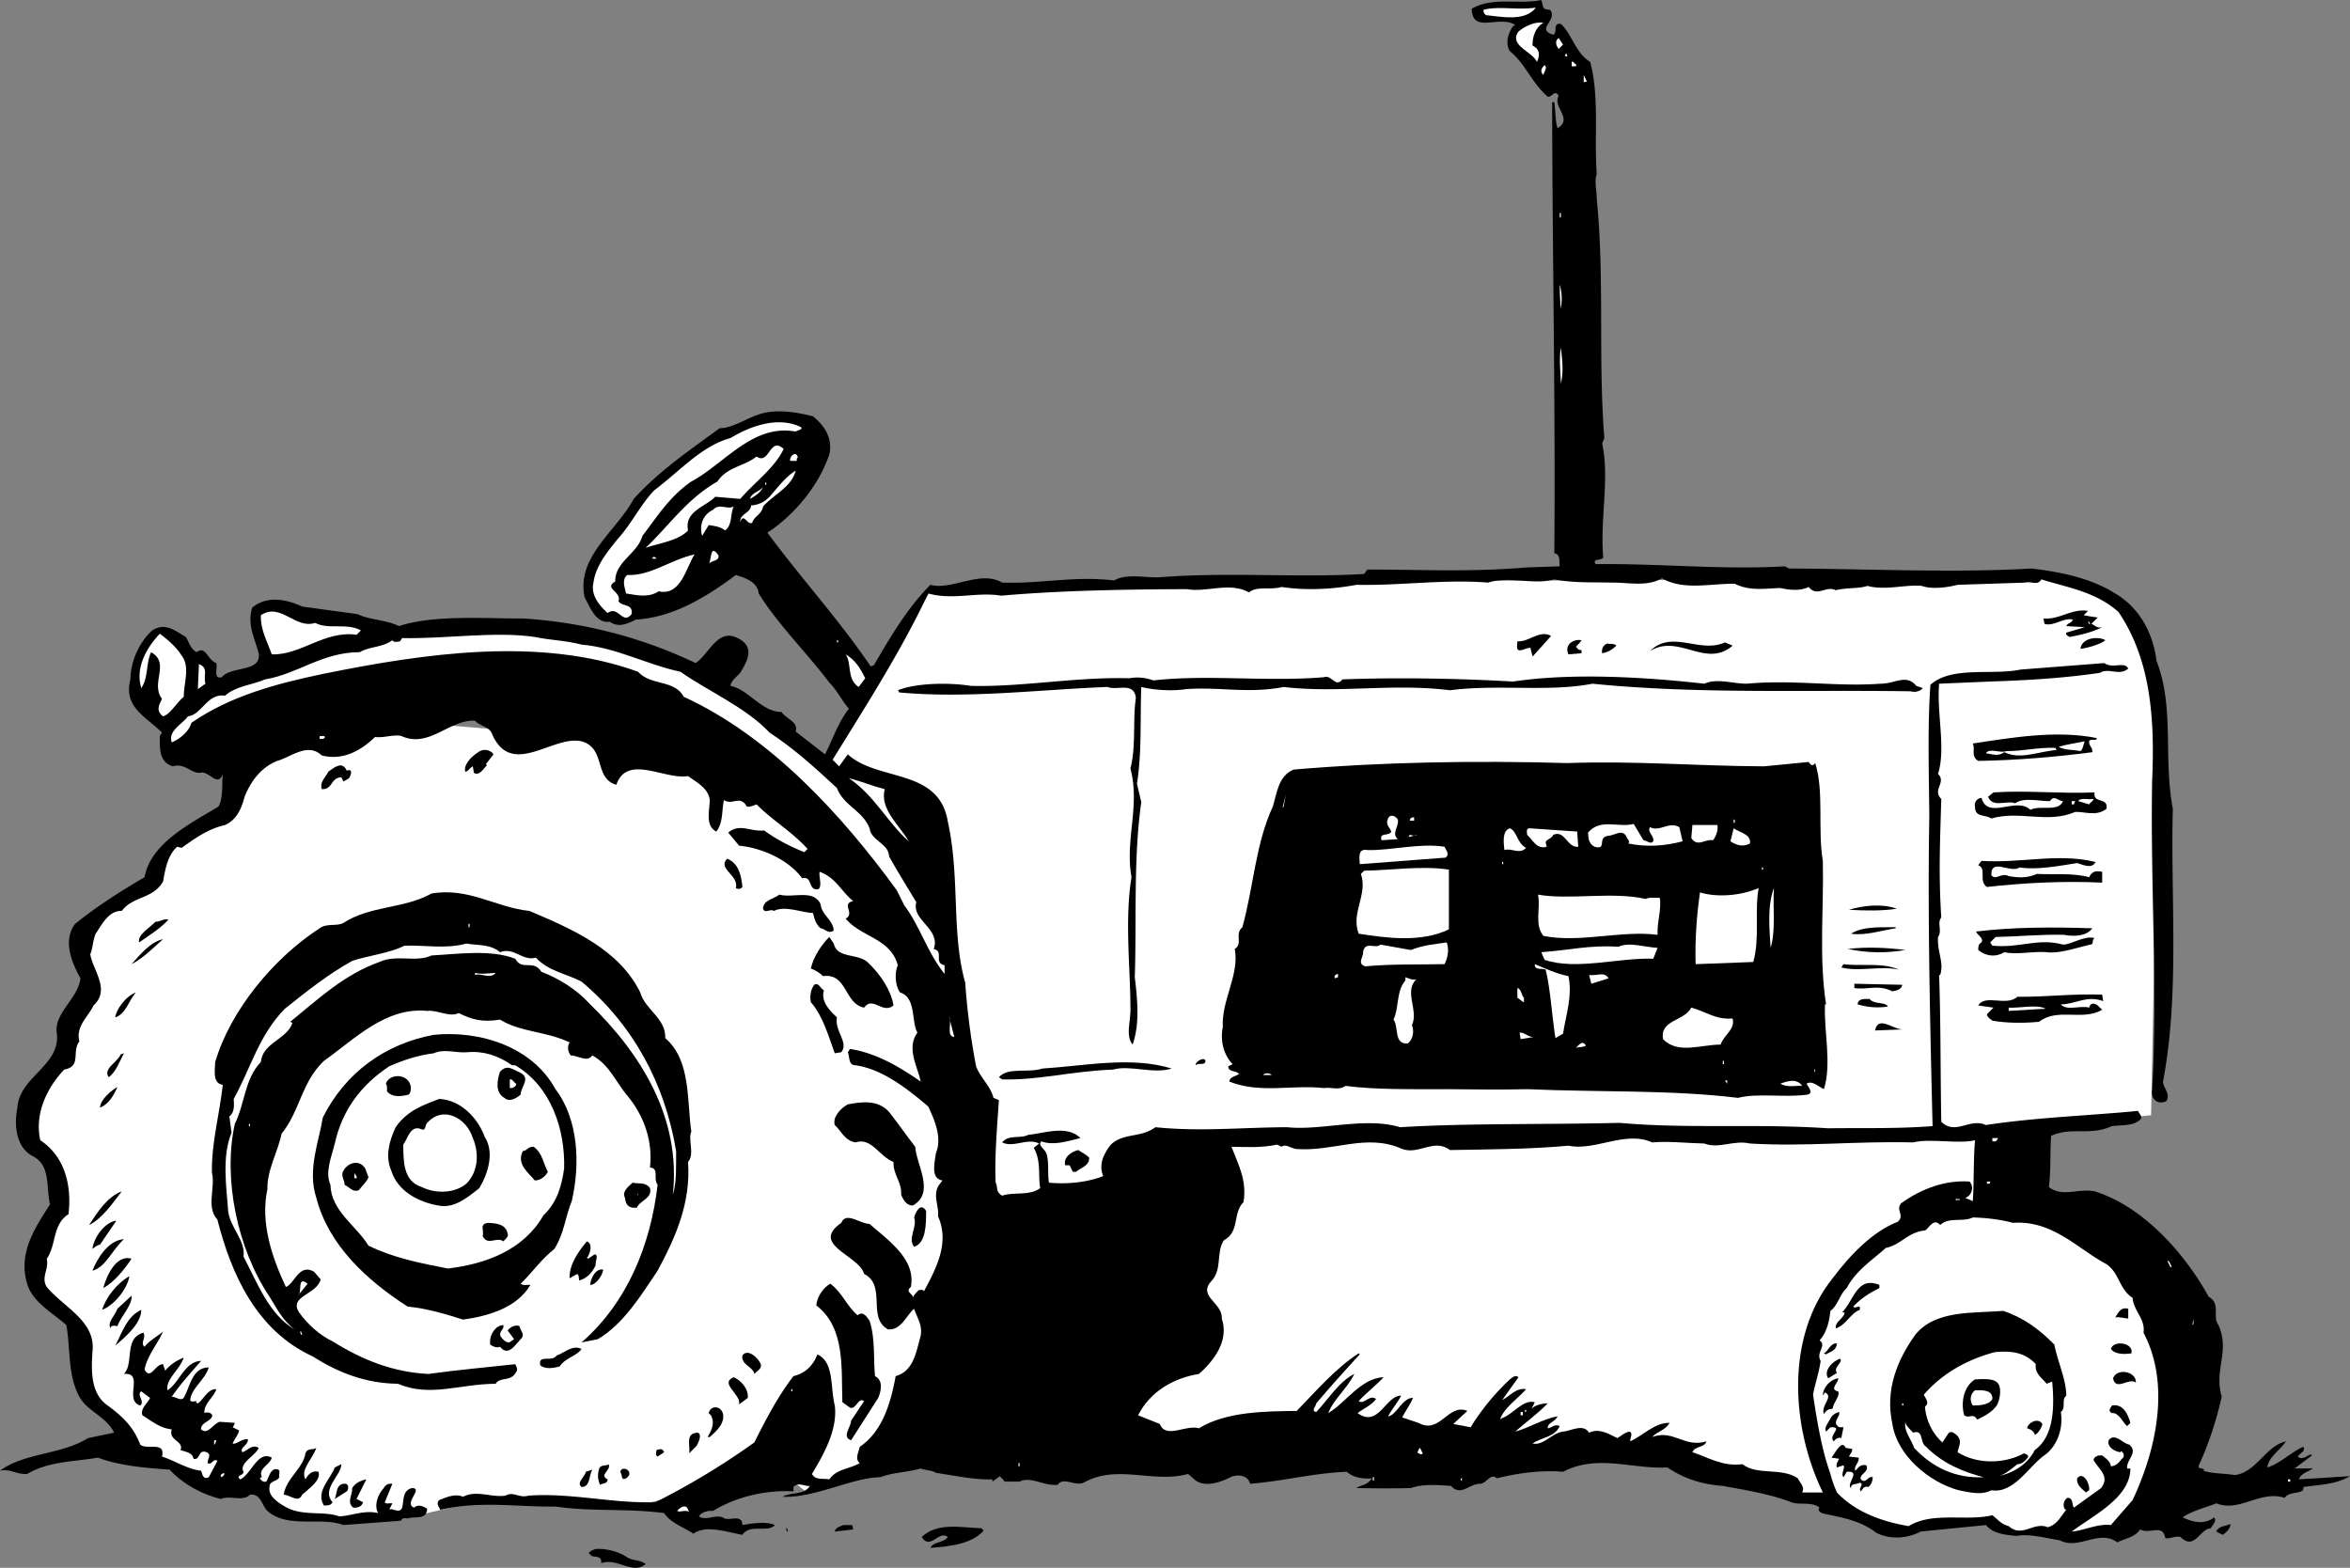 <svg xmlns="http://www.w3.org/2000/svg" width="216.203" height="144.236"><rect width="100%" height="100%" fill="#808080" stroke="none"/><path fill="#fff" d="m186.8 53.2-64.3.3-36.797.7L76 69.7l-49.2-4.2-5.597 9.098-5.8 3.3L14 81l-6.2 4.098.802 5.703-2.5 5.898s-4.512 4.465-3.399 6.899c1.145 2.453 4.035 5.054 2.399 7.902-1.57 2.828-3.215 4.918-1.102 7.598 2.172 2.605 3.8 5 3.8 5l.5 4.8 4.302 4.7L19.5 136.8h4s2.375 2.644 6.102 2.898c3.816.352 9.3-.398 9.3-.398l5.399-1.3 15.601.2 11.598-3.102 2.602 2.101L82 134.801l103.703-31 12.2-1.203.699-35.5s.261-8.82-3.899-11.598c-4.14-2.797-7.902-2.3-7.902-2.3"/><path d="M141.8 0c.216.625.028.836.7.898h.102c.78.957-1.38 1.77.3 2.301.438-.242-.105-1.113.7-1 1.054.989 1.343 2.676 2.699 3.5.855 3.168.351 6.899.601 10.301-.238.703.012 1.59 0 2.3.73 7.263.118 14.708.7 22l-.2.5c.7 3.266-.21 6.919.098 10.5-.305.321-1.02.06-.7.598 6.013-.07 11.552.543 17.403.2l.399.203c7.265.031 15.195.418 22.3 0 2.602.308 5.434.86 7.7 2.297 2.285 1.328 3.515 3.77 3.8 6.203 1.668 4.273.614 8.933 1.5 13.597-.218 8.118.649 16.985-.902 25.102.004.578.734 1.14.3 1.8-.812.407-1.448-.26-1.3-1 .527-9.312-.176-18.886 0-28.5.238-5.429-.055-11.023-3.098-15.5-2.097-1.862-4.62-2.23-7.101-3-.332.618-.856.145-1.5.298l-6.2.203c-.937.25-2.43.43-3.3.097-1.555-.14-3.328.454-5 0-.738.278-1.95.141-2.899.403-.96-.461-1.703.68-2.5-.301-.738.36-1.644.309-2.601.098-1.356.03-2.84.308-4.2-.399-2.382 0-4.753.625-6.699-.5-1.379.801-3 .383-4.601.399-1.606-.047-3.504.054-5.301-.297-1.996.55-4.047-.344-6.098.297-3.941-.328-8.214.297-12.101.203-2.203.414-4.602.539-6.899.199-1.007.313-2.234-.125-3 .5-1.754-.992-3.906.023-5.699-.3-5.832.023-11.633.124-17.101.6-2.239-.37-4.399.442-6.7-.202-2.558 5.406-5.707 10.277-8.8 15.3l.601.602.797-1.102c2.766 2.532 8.406 1.235 9.203 6.2 1.137 5.144.3 10.195 1.598 14.8a65.36 65.36 0 0 0 1 7.7c.406 1.074 1.344 1.824 1.601 2.902l.5.2c-.164 2.398-.41 5.316-.3 7.6.23.4-.047.813.601 1.2 1.055-.375 2.48.05 3.5-.7-.215-1.093.11-2.51-.601-3.702l.5-.399c-1.102-.543-2.356.422-3.399-.101.578-.754 1.703-.313 2.399-.7 1.48-.128 3.539-.937 4.8.301-1.082.254-2.46.727-3.601.301-.36.406.351.668.5 1.2.23.952.062 1.562.199 2.6 1.73.165 3.523-.03 5-.6-.465-1.087.082-2.114.703-2.9 1.184-1.112 2.711-.589 4.098-1.6 4.09.421 7.875.023 12.101 0 3.102.34 7.239-.977 10.399 0 6.484-.384 13.101-.227 20.199-.4 6.34.567 12.422.048 19.203.5 2.653-.046 6.363.06 9.598-.202-.23-9.305-.465-19.508-.301-28.5-.035-3.832-.172-8.332.102-12.098 1.941-1.758 5.695-.852 8.3-1.402l7.7-.598c.777.566 1.84-.191 2.199.5-.785.734-1.832-.113-2.598.398-3.484.512-6.781.688-10.101.801l-4.7.2c-.234 2.722.641 5.98-.101 8.3.805.781-.563 1.453.3 2.301-.113 3.918-.257 6.93 0 10.898-.421.547.118 1.22-.3 1.801-.078 1.45.57 2.317.199 3.5h-.098c.16 4.442.114 9.25.2 13.5 1.304 1.281 2.62-.386 4.101.301 4.625-.707 9.524-.863 14-1.3.121.292.328.382.297.698-.617.72-1.723.579-2.7.7-2.073.941-3.722.023-5.597.902-.098 1.629-.015 3.227-.203 4.7 1.219.976 2.676.1 4.203.398 4.469 1.39 8.297 5.695 10.5 9.703 1.145.625.309 1.867.899 2.597 1.082 2.489-.438 4.07.3 6.602-.492 2.16-1.18 4.3-2.101 6.3-.156.36.336.235.5.4l-.098.1c.863.286 1.863.235 2.899.4 1.964-.223 2.84-2.673 4.699-3.102-.442.757-1.61 1.418-1.7 2.402 1.126-.336 2.172-1.395 3.301-1.902.27.437-.324.566-.5.902.414.352.79-.066 1.2-.2l.101.098-1.601 1.2h1.699c-.528.332-1.125.465-1.301 1l4.703-.297c-1.367.797-2.77.77-4.3 1 .179.742-1.344.32-1.7 1-2.254-.742-4.144 1.36-6.3.5-1.071.43-2.259.691-3.102 1.297.894.394 1.914.738 2.902 0 .293.37-.187.699-.3 1-1.071.058-1.466 2.082-2.801.8-.54-.12-.926.2-1.399.102-.203-1.367-1.45-.3-2.3-.8-.536.773-1.434.82-2.102 1.198-1.684-1.257-3.582.747-5.301-.199-1.344-.199-2.77-.625-4-.398-.965-.11-2.07-.153-2.797-1l-6 .597c-1.262.668-2.86.754-4.101.102-1.56-1.207-3.372-1.41-5-1.8-.2-.114-.41-.305-.2-.5-.652-.583-1.933-.216-2.601-.5-1.992-.778-4.414-1.15-6.301-1.5-1.945-.15-3.574-.665-5.098-1.7-3.23.18-6.41-1.254-9.601.398-2.035-.175-4.223.137-6.098.602-.531-.539-.98.488-1.5.5-.984-.035-1.82 1.211-2.703.2-1.176-.083-2.586-.208-3.7.198-1.663.04-3.37.028-5 0 .41-.308 1.016-.238 1.403-.898-.816.082-1.726-.074-2.3-.602-3.051.118-5.817.864-8.903 1.102-.145-.77-1.156-.914-1.797-.602-.918.47-2.297.942-3.203.301l-.7-.601c-3.218.894-6.519-.938-9.597.8-.816.372-1.867-.578-2.402.2-1.32.125-2.473-.817-3.5-.297h-1.399c-.058-.192-.265-.281-.402-.5l-.7.5v-.203c-1.66.054-3.484-.352-5.198-.598-.313-.25-.91-.215-1.399-.402-1.406.386-2.508.343-3.703.8-2.684.047-5.992 1.922-9 1.801.773-.465 1.996-.125 2.5-1-.45.07-1.074-.398-1.5.102v.398c-2.54-.14-5.309.504-7.398 1.801-.547-.059-1.137.176-1.301.5.605.453 1.472-.195 2.199.098.512.445 1.77-.422 1.8.703 1.02-.18 2.216-.344 3 0-.73.754-2.28-.164-3 .898-1.437-.25-3.378-.949-4.5-.101-.972-.637-2.09-.98-2.698-1.899-3.57-.46-6.555-.105-10-.601-3.489.058-6.926-.563-10.602.3-.098-.265-.41-.55-.098-.898.559-.2 1.438-.644 2.2-.3 1.222-.65 2.562.081 3.898-.102.738-.426 1.273.25 2.102 0 3.847-.297 8.21.777 11.699.601a68.65 68.65 0 0 0 9.101-5.5c1.024-2.05 2.207-4.312 3.598-6.101 1.008-.242 1.773-.883 2.203-2 1.555.715 1.176 3.035 1.598 4.703.281 2.203-1.004 4.473-2.098 6.297.32.62 1.11.379 1.598.5.668-.985 1.87-.946 2.8-1.5-.476-.371-.109-.992 0-1.5 2.094-1.41 2.856-4.055 3.301-6.5 1.707-.469 1.907-2.383 2.301-3.7.184-1.019-.351-1.69-.601-2.5-.758.66-1.192 1.989-2.399 1.903-1.957-1.05-.11-4.05-2.203-5.102-.457-1.722-5.012-2.683-2.098-4.699.43-1.062 1.692.07 2.598.098 1.883 1.629 4.273 3.308 3.8 5.8-.573.465.235.626.2 1 .043-.277.332-.492.5-.699.121-.008.414-.125.5.102 1.117-2.09 2.394-4.461 1.3-6.902.118-.914-.538-1.98.102-2.899l.301-.402c-1.121-.172-.7-1.696-.601-2.5.585-1.434-.094-3-.7-4.297-1.957-1.676-4.254-3.457-6.699-3.8-.676.007-.516-.802-.703-1.2l.203-.3c2.367.37 4.434 1.566 6.5 3-.258-1.329-1.351-3.075-.3-4.5-.575-1-.09-3.231-1.602-3.7-.45-.629-.512-1.828-.2-2.5-.68-2.512-3.386-2.57-4.8-4.3.898-.446-.453-1.38.699-1.602-1.11-.88-1.578-2.157-3.098-2.7-.086.426.258 1.309-.101 1.602-1.016.18-.492-1.25-1.5-1-1.274-1.73-3.73-2.805-5.801-3l-1-1.203c1.047-.899 2.094-.051 3.3-.2 1.13.825 2.368 1.462 3.7 2l.3-.3c-1.507-1.645-3.16-2.559-4.698-4.098-.336.133-.63.25-.899.2-.594-1.106-1.34-.067-2.101-.602-.215.988-.059 2.082-.7 2.902-1.047-.531-.62-1.957-.601-2.902-.121-1.051-1.153-1.598-2-2.2-2.168.356-5.602-2.066-6.598.801-2.09-.601-.933-3.367-3.203-4-2.602-.613-6.398 3.39-8.2-.601-.25-.805-1.152-.758-1.597-1.297-2.39-.114-4.254 2.586-6.8 1.398-.727-.144-1.61.203-2.403.102-1.25 1.21-2.902 2.199-4.898 1.699-1.297-1.23-2.829.152-4.102.5-1.48.598-2.418 1.848-3 3.3-.285 1.098-.73 2.122-1.797 2.598-1.594.364-2.75 1.227-4 2.102l-.402-.102c-.871.758-1.102 2.075-1.301 3.2-.957 1.636-2.777 1.332-3.797 2.703-1.215-.051-1.844 1.285-2.402 2.097-.27.633-.239 1.23-.5 1.903.277 1.531 1.87 3.25.3 4.699-.503 1.063-1.656 1.922-1.3 3.3-.739.946.234 2.298-1.399 2.598-1.566 1.668-2.746 4.036-2.199 6.5 2.266 1.493 2.906 4.164 2.598 6.801-1.504.961-1.106 2.844-2 4.102.21.98-.555 1.722 0 2.597 1.597 1.915 4.566 3.16 4.199 6-.098 1.692-.188 3.801 1.402 4.903 1.426 1.043 2.38 1.992 3 3.597.594.536 2.348-.355 2 1.102 1.246.398 2.286 1.145 3.598 1.3.113.27.145.868.703.598l.797-1.5c-.363-.285-.523.426-.898.2-.059-.352.421-.778-.102-1-.805-.309-.55.777-1.2.601-.09-.586-.796-.648-1.198-.8.351-.848-1.153-.868-.801-1.899-1.113-.133-1.742-.7-2.7-1.3-.21-.641.47-1.075.7-1.602L13 128c-.477.277.36.934-.098 1.3-1.55-.46.414-3.066-1.5-2.902.97-1.015-.05-3.265 1.801-3.8.25.523-.328.957.098 1.3.465-.593 1.148-.93 1.699-1.398-.516 1.168-1.46 2.219-1.7 3.5.56 1.008.977-.52 1.7-.5l.203.598c.383-.485.965-.914 1.7-1.2-.391 1.168-1.653 1.934-1.5 3 1.074-.628 1.566-2.656 3.097-2.699-.973 1.114-2.012 2.27-2.7 3.301.438-.016.97.559 1.2-.102.492-.882.7-2.593 2.203-2.597-.34 1.144-1.601 1.91-1.703 3 .07.215.262.105.602.097-.133.094-.028.192.101.2.457-.242.902-1.364 1.7-1.297-.255.805-1.13 1.25-1.102 2.199.215-.16 1.023 0 .601.5-.336.34-.93.469-.902 1 .629.54 1.074-.488 1.703-.7l1.399.099c-.024.109-.114.316-.2.402l.598.297c-.07.394-.45.812-.598 1.203.375.098.75-.422 1.399-.402.082.542-.809.789-.5 1.199.508-.153.875-.77 1.5-.399-.27.711-1.836 1.395-1.399 2.2.028.37-.777.312-.3.699 1.023-.465 1.605-2.7 2.898-2-.121.64-1.305 1.004-.898 1.8-.063-.011-.2.102-.2.102.153.184.262.379.598.3.242-.35.39-1.359 1.102-1.1.207.093.027.503.101.699-.242.414-.945.351-.902.902-.168.855.867 1.504 1.601 1.898 1.528.79 3.407.29 4.801.801 1.133-.043 2.305-.605 3.598-.3-.41-.653-.063-1.673.5-2.301.187-.313.383-.422.8-.399l-.699 1.7c.082.19.375.074.7.1l-.301.599c.297-.243.933.425 1.199-.2.168-.699.02-1.59.902-1.8 1.11.004-.82 1.406.2 1.8.382-.367.898-.093 1.199.102-.031 1.094-1.258.656-1.801.898-.352-.093-.543.016-.598.2l-5.3.402c-2.067-.797-5.11.363-7-1.301-.528-.512-.586-1.61-1.602-1.5-.645.676-1.879.04-2.7.398-1.687-.425-3.437-1.336-4.698-2.699-2.223-.156-4.536-.336-6.602-1.101-2.16.386-4.469.308-6.5 1.5-1.004.066-1.535-.504-2.5-.297 2.29-1.68 5.605-1.453 8.102-3l2.398-.5c-.777-1.574-2.602-1.98-3.297-3.5-.992-1.996-.71-4.313-1.101-6.403-1.282-1.128-3.137-2.132-3.602-3.8-.875-2.868.8-5.258 2.102-7.297-.395-1.715.105-3.64-1.7-4.5-1.492-.871-1.601-2.969-1.3-4.403.175-2.898 4.125-3.906 3.601-7-.129-1.777 2.004-3.093 2.2-4.898-.762-1.367-1.673-3.422-.5-5 1.968-1.594 4.195-3.012 6.398-4.3.566-3.16 4.277-4.958 6.8-6.5.462-.817.29-2.11.399-3-.484 1.308-1.273-.352-2.098-.102-.863.039-1.414-.934-2.5-.598-1.324-.41-1.191-1.719-1.199-2.8l.2-.302C13.46 65.945 11.312 65.055 12 62.5c-.004-1.586.8-3.43 2-4.5 1.207-.762 2.05-.004 3.102.598.308.53.441 1.125 1 1.402.82-.652.996.742 1.8 1 .133.492-.312 1.52.5 1.3.922-1.073 3.66-.417 3.399-2.202-.41-1.485-1.07-2.653-.598-4.2 1.387-1.152 3.211-.746 4.598-.097l5.101.699c1.121.555 2.52.48 3.801 1.098 3.203-1.051 7.828-.692 11.399-.7A43.002 43.002 0 0 1 64 61c1.328-.879 2.09-3.523 4.203-2.102 1.207.809.473 2.047-.101 3-.356.399-.84.723-.899 1.2 1.703.34 2.813 2.382 4.7 2.402.449.66 1.566.902 1.3 1.8l2.7 2.098c.75-1.46 1.175-2.882 2.199-4.199-.63-.707-1.082-1.687-1.801-2.398-2.063-2.746-4.703-5.313-6.5-8.203-.114-1.114-1.336-1.45-2.098-1.7C64.957 54.934 61.95 56.793 58.5 57c-.824.418-1.61.758-2.398.2-1.332.167-1.817-1.407-2.301-2.2-.856-3.742 2.926-6.145 4.5-9.102 2.437-2.66 5.047-4.398 7.902-6.5 1.543-.035 2.875-1.304 4.598-1.5 1.265-.164 2.68.067 4 .403 1.148.933 1.808 2.101 1.5 3.5-.969 2.875-3.23 5.597-5.7 7.199 3.075 4.172 6.579 7.996 9.5 12.3l.301-.1c1.473-2.548 3.125-5.337 5.2-7.4 1.953.548 4.554-1.39 6.601-.202 3.73.113 6.496-.633 10.297-.2 1.191-.695 3.02-.191 4.3-.3 6.2-.485 12.837.07 18.7-.297l.3-.403c4.91-.011 9.333.258 14.7-.199l3-.101c-.102-.278.156-1.09-.5-1.2.11-14.183-.184-27.386-.2-41.5h.2c.121.782.066 1.684.3 2.403 1.458-.906-.495-1.906.102-3-.386-.617-.644.195-1 .097-1.52-1.304-2.011-2.98-3.5-4.199-.523-.879.024-1.91.301-2.3l.2-.098c-1.454-.961-3.962.87-4-1.5 1.96-1.133 4.304-.356 6.398-.801"/><path fill="#fff" d="M141.3.7c-1.01 1.316-3.14.827-4.597.698-.055-.093-.262-.183-.203-.5 1.406-.359 3.133.051 4.8-.199m.7 1.399c-.688.367-1.04 1.285-1 2.101.723.344.656.95.402 1.5-.472-1.011-2.601-1.504-1.699-2.8.606-.485 1.484-.93 2.297-.801m1.402 2.402c-.191-.234-.418-.723 0-1l.399.598-.399.402m.801.7c-.348-.067-.246-.071-.101-.302l.101.301m.797.699v.2h-.398v-.399c.18-.113.195.188.398.2m-3 .999c-.266-.25-.285-.55.102-.898.308.21-.07.633-.102.898m4 .602c-.117.031-.316.043-.297.098v-.7L146 7.5m-.7.598-.398.703.399-.703m-1.801 11.5h.102V20h-.102v-.402m.102 8.8a23.72 23.72 0 0 1-.102-2.199c.195.672.23 1.371.102 2.2m0 6.901c-.004-.714-.188-2.304 0-3.3.113.98.273 2.172 0 3.3m-69.899 4c.16.247-.34.27-.5.4-3.976-.712-6.488 2.925-9.601 4.6-2.036 1.395-3.235 3.364-4.5 5-.465 1.657-2.528 2.368-2.5 4.2-1.102.625.617.938.3 1.8.29.54 1.371.184 1.2 1.2-.82 1.04-1.22-.844-2.2-.102-.824-.746-1.574-1.71-1.3-2.8.191-1.535 1.32-2.899 2.3-4.098 1.192-1.316 2.094-3.168 3.301-4.402 2.344-1.754 4.324-4.063 7-4.797 1.832-1.106 4.387-2.04 6.5-1"/><path fill="#fff" d="M72.102 41.3c-.86 1.786-2.598 2.981-4 4.598L65.8 45.7c-.88.926-2.864 1.328-2.5 3.102-.918.96-2.614 1.148-3.899 1.597 2.203-2.097 3.778-4.484 6.598-6.097.93-1.387 2.434-1.367 3.602-2.301 1.226.809 1.183-1.895 2.5-.7m1.301.797c-.203.086.012.375-.199.3h-.5c-.113-.382.555-1.02.7-.3m-.2 1.202c-.367 1.505-2.031 2.196-3 3.298-.137.757-.832.894-1 1.5-.488.23-.75-.957-1.101-.098-.043-.742.957-.793 1-1.5a2.536 2.536 0 0 0 1.699-.8c.644-.72 1.484-1.864 2.402-2.4m-2.801 1.298h.098v-.2h-.098v.2M69 45.898c.156-.597.855-.636 1.203-1.097-.242.554-.824.886-1.203 1.097"/><path fill="#fff" d="M67.5 46.598c-.34.71-.09 1.695-.797 2.203-.387-.348-.988-.418-1.5-.5l-.601 1c-.293-.946.054-1.961 1-2.403.601-.644 1.238.024 1.898-.3m-1.398 4.5c.086.566-.625.402-.899.8.277-.296.09-1.988.899-.8m-5.7.3H60c.05-.214.254-.226.402 0m.2 3c-.95.614-1.965.364-3 .2-.098-.477-.442-1.258.101-1.7 2.145.098 3.969-1.398 6.2-1.898-.794 1.227-1.255 3.855-3.301 3.398M33.203 58l-.402.398c-2.934-.425-5.117 1.895-7.801 1.801-.383-1.148-1.043-2.215-1-3.601 1.824-1.215 3.16 1.316 5 .703 1.168.656 2.934-.035 4.203.699m-16.5 2.3c.82 1.024.2 2.56.2 3.798-.704.601-1.25 1.632-1.903 1.8-.668-.5-.395-1.015-.098-1.597-1.105-1.48.805-3.281-1-4.301-.5 1.04-.23 2.328-.902 3.3-.574-1.808.43-3.663 1.703-5 .477.345 1.524 1.188 2 2m32.5-1.702c1.34.297 2.844.316 4.297.703 3.188.27 5.973 1.828 9.102 2.5 2.609 1.832 5.988 3.254 8.199 5.597 2.195 1.434 4.191 3.23 6.199 5.102.574 1.598 2.406 2.102 3 3.7.152 1.167 1.766 1.386 1.8 2.6.805 1.442 1.786 2.993 2.5 4.2-.46 1.684 2.282 2.441 1.602 4.3.989.227-.058 1.286 1 1.5v.798c-1.609-1.985-2.234-4.356-3.699-6.297l-.703-1.403c-5.082-6.992-11.668-14.156-19.598-17.8-.855-1.602-3.027-.989-4.199-2.297-8.98-3.266-19.613-1.707-29 .199-4.383.918-8.531 2.04-12.101 4.5-.168.738-1.032 1.484-1.801 1.8-.367-1.058.902-1.624 1.5-2.402 1.258-.12 1.754-2.152 3.402-1.898 1.02-.895 2.418-.965 3.7-1.5 2.972-.492 5.269-2.512 8.699-2.5.847-.54 2.058-.402 3-1.102.136.243.43.13.699.102l.199-.3c4.023.09 8.492-.645 12.203-.102m-30.301 4.3-.699.5.098-2.3c.933.336.37 1.066.601 1.8M77 59.098h.102v-.2H77v.2m2.602 3.3L79 63.2c-1.133-.73-.605-2.16-1.2-3 .876.524 1.313 1.203 1.802 2.2"/><path d="M142.703 58.5c-.43.492-1.187 1.332-1.703 1.898l-.2-.8c-.398-.008-.78.312-1.097.203-.195-.067-.117-.469-.101-.801 1.074.074 2.015-1.078 3.101-.5m49.399-2.3-.399.398c.418.078.824.16 1.297.203l-.598.597c.262.051.48.442 1 .301-.902.461-1.992.719-3 .899-.191-.118-.394-.207-.3-.399l1.699-.5-1.7-.101c.149-.32.454-.239.602-.598-.879-.203-1.734.645-2.601.398l-.102-.5c1.535.118 2.582-.941 4.102-.699M145.5 58.898c-.113.23-.402.446-.5.602.113.145.223.336.5.3v.298l-1.2.101c-.41-.894.466-1.441 1.2-1.3m3.203.499c-.379.375-.77.598-1.3.7-.083-.371.093-.782.5-.899.195.086.59-.035.8.2m10-.301.7.3c-2.477 2.13-4.95-1.148-7.602.5 2.031-2.015 4.554.258 6.902-.8m-52.601 3.5c4.988-.57 10.433.144 15.699-.297.703-.27 1.074 1.011 1.699.199 5.129-.191 10.742-.086 15.703.2 5.524-.833 12.36-.391 17.598.198 1.172-.527 2.601 0 3.902 0 4.387-.398 8.227.301 12.297 0 1.324.02 2.375-.937 3.3.2l.602.203c-.238.297-.734.422-1.101.297-9.66-.153-19.653.273-29.301-.7-3.98.786-8.727.032-13.098.602-5.347-.66-10.203.297-15.3-.3-3.313.636-5.852-.032-9 .198-1.235.2-2.942.09-4.102-.199-.113 2.758.063 6.055-.398 8.899L105 73.8c-.734 5.105-.426 11-.598 16.097.25 2.106.465 4.297-.199 6.2-.683-.828-.152-2.16-.203-3.399 0-3.562-.543-8.14.102-12-.625-3.453.816-6.531-.102-10 .531-2.02.203-4.406.5-6.5-.184-1.515-1.742-.633-2.598-1-6.261.239-12.925 1.09-19.199.5.031-.086-.101-.199-.101-.199 1.695-.668 4.695-.727 6.699-.402 4.726.125 9.586-.832 14.601-.7a4.141 4.141 0 0 1 2.2.2"/><path fill="#fff" d="M192.203 57.398h.098l-.098-.199h-.101l.101.2"/><path d="M193.703 58.898c-.543.43-1.629.688-2.3.801.12-1.086 1.718-1.172 2.3-.8"/><path fill="#fff" d="M29.902 67.8c-.105.29-.418.106-.5.2v-.3c.078.109.368-.106.5.1"/><path d="m45.402 69.398-.699.903.098.097c-.25.223-.711 1.051-1.2.7L43.5 70.5c-.254.09-.434.5-.7.5-.171-.676.59-1.418 1.2-1.8.453-.376 1.164-.212 1.402.198m-13.3 2.2-.5.3-.2-.398c-1.023.066-.765 1.152-1.8 1.098-.207-.68.37-1.11.601-1.598.621-.457 1.297-.996 1.7-.102.632-.246.367.47.199.7"/><path fill="#fff" d="M81.402 72.598c-.504 1.828 1.375 3.332 2.2 4.8-1.938-1.71-3.172-4.25-5.5-5.8 1.261.304 1.98.668 3.3 1"/><path d="M144.203 70.2c6.258-.223 11.992.277 18.098.3l4.101-.402c.094.14.313.527.598.101.832 2.574.215 6.11.703 9 .098 4.489-.375 8.82.297 13.2h-.098c-.113 2.503.64 5.468-.101 7.8-.551-.262-1.078-.832-1.598-.5.149.285.68.86.098 1-2.098.301-4.625-.168-6.399.301-6.152-.754-12.75-.508-19.402-.8-2.371.066-5.277.015-7.398 0-3.188-.005-6.489.066-9.301-.302-.688.454-1.309.082-2 .2-3.024-.32-5.883.53-8.7-.598.032-.43.532-.457.899-.7-.3-.359-.988-.124-1-.702l.402-.2c-.879-.898-1.152-2.285-.902-3.398-.14-2.5 1.543-4.79 1.102-7.2.789-.51-.059-1.37.699-2 1.02-3.667 1.21-7.683 2.8-11.1.372-1.192.489-2.802 1.899-3.4 7.934-.69 16.637-.847 25.203-.6m48.699-2.302c.028.352-.593-.015-.699.301-.058.395.352.574.297 1-3.602.465-6.992.742-10.5.801-.719-.438-.25-1.063-.5-1.602 3.598-.539 7.664-1.25 11.402-.5"/><path fill="#fff" d="M191.8 68.2c-.16.32-.14.718-.398.898-.64-.133-1.539-.086-2-.399.637-.195 1.63-.347 2.399-.5m-2.699.601.101.2c-1.738.137-3.297.922-4.8.2-.614.433-1.13.16-1.7.1.34-.53 1.27.02 1.899-.202 1.562.007 2.843-.36 4.5-.297M118 74.3l.3-1.202-.198 1.101zm10.602 1.098c.144.625-.622 1.266 0 1.801l-1.5.102c-.23-.781.695-.328.898-.801-.152-.43-.563-.61-.297-1.2.184-.433.692-.26.899.098m1.5.102h-.399c.004-.23.2-.34.399-.3v.3"/><path d="M68.3 81.598c-.132.203-.433.218-.597.101.297-1.191-1.738-1.785-.8-2.699 1.038.41 1.296 1.496 1.398 2.598m124.402-8.7c-.176 1.082 1.29.403 1.098 1.5-.91.766-2.14.227-2.899.301-2.484 1.098-5.156-.164-7.699.602-.543-.403-1.523-.051-1.5-1.102-.094-.246.082-.758.598-.8.59 2.09 3.18-.153 4.5 1.101.922-.469 2.562.246 3-.8-.39.042-.828-.634-1.2 0-.894.03-2.417-.388-3.199.198-.804-.304-2.066.465-2.5-.597l.5-.403c3.051-.203 6.172.137 9.301 0"/><path fill="#fff" d="M140.402 78c-.601.648-1.34-.016-2 .2-.062-.677-.222-1.77.5-2 .684.257.641 1.359 1.5 1.8m52.2-4.5c.011.176-.286.293-.399.5l-1-.3c.188-.36 1.004-.102 1.399-.2m-62.2 3.3-.8.2c.074-.426.402.059.8-.2m14.801 1.098c-1.031.118-1.219-1.574-2.3-1.097-.176.39-.676.418-.7.699l.098.398c-.926.266-1.27-.617-1.801-1.097-.008-.192-.129-.586.203-.602l4.399.301.101 1.398m6-.598c.344.032.664.415.899.098.12-.503-.598-.867-.301-1.3.906.468 1.754-.575 2.699 0l.3 1.3c-1.726.454-3.32.536-5 .2.247-.188-.167-.47-.198-.7-.414-.644-1.082-.011-1.7 0-.976.172-.015 1.325-1.199 1-.55-.285-.574-.785-.601-1.3 1.128-1.344 2.78-.43 4.199-.797l.902 1.5m39.699-3.601c.012.066-.082.171-.101.3h-.2v-.3h.301M158 75.898c.105.489-.164 1.102-.398 1.403-.758-.149-1.414.687-2-.203l.101-1.2H158m1.5-.198h.102v-.302h-.102v.301"/><path d="M48.703 83.8c3.832 1.626 8.234 3.497 10.2 7.5.433 1.579 2.374 2.38 2.3 4.2 2.383 2.063 1.973 5.688 2.399 8.598-.332.793.336 2.058-.301 2.8.27 3.782-1.164 6.961-2.801 10-1.492 2.235-3.152 4.926-5.5 6.301l-1.5.301c4.242-3.7 6.367-9.02 7-14.5-.453-.637.203-1.473-.7-1.602.266-2.441-.55-4.703-2-6.5-1.116-1.273-1.706-2.941-3.3-3.8-.516.668-1.254.007-2 0-.168-.246-.395-.735-.098-1.2-2.175-1.039-4.472-.918-6.402-2.097-1.625.261-2.54.012-3.797-.602-.855.422-1.996-.32-2.902-.199-3.813-.375-6.66 2.582-9.5 4.598-2.063 1.945-2.219 4.656-3.899 6.703-.328 1.664-1.343 3.32-1.3 5.097-.684 3.16.484 6.407 1.699 9 .808-.296 1.21-2.222 2.601-1.398l.598.7c-.336 1.394-2.93 1.53-2 3 .703 1.05 1.965 2.183 3.102 2.698 2.683 1.688 5.546 2.84 8.8 3 2.743-.375 5.336-.609 8-.898.137.242.25.535.098.7-.488.972-1.516.425-1.898 1.1-3.387.024-6.028 1.263-9 0-2.903-.03-5.457-1-7.801-2.5-5.27-2.405-7.551-7.695-8.801-12.6-1.07-1.18-.16-2.93-.5-4.302-.07-2.613.688-5.355 1-8.097-.965-.13-.727-1.344-.7-2.102 1.388-4.722 5.34-9.535 9.602-12.3.672-.5 1.594-.149 2.2-.5 2.496-1.61 5.52-1.27 8.101-2.7 3.418-.586 5.922 1.285 9 1.602"/><path fill="#fff" d="M161 77.598c-.707.375-1.324.109-1.797-.2l.297-1.199c.52.387 1.629.528 1.5 1.399m-28.098.3c.168.399.485.684.098 1l-7.898.602c-.004-.484-.254-1.473.699-1.3 2.062.073 4.828-.673 7.101-.302"/><path d="M15.5 84.598c-.719.804-1.785 1.46-2.7 2.101-.19-.683.977-1.344 1.5-1.898.45 0 .735-.313 1.2-.203m60-1.398c.102 1.015 1.121 1.362 1.203 2.398-.508.39-.836-.196-1.203-.2-.453-.351-.586-.945-.7-1.398-1.214-.078-2.55-.71-3.597-.2-.34-.237-.812.29-1-.202.02-.801.918-.852 1.5-1.297 1.215.351 3.172-.551 3.797.898"/><path fill="#fff" d="M133.3 80v5.5c-2.59 1.234-5.718.797-8.3.398-.742-1.93.871-3.617.203-5.5l.297-.3c2.457-.028 5.238-.477 7.8-.098m4.903-.5h.098v-.2h-.098v.2"/><path d="M15 86.398c-.828.739-1.875 1.793-2.898 2.301.804-.898 1.742-2.047 2.898-2.3"/><path fill="#fff" d="m41.3 85.2-1.198.3 1.199-.3m1.801.1h.101V85h-.101v.3m119-5.3h.101v-.2h-.101v.2"/><path d="M192.8 79.3c-.359.692-1.183.235-1.698.098-1.582.247-3.664.657-5.301.403-.848.586-2.63-.926-2.598.699.383.559.938-.273 1.598.098.87.152 1.676.207 2.601-.2 1.559.079 3.254-.113 4.801.301.25-.508.543-.62 1.2-.5v1c-3.61-.168-7.106.016-10.602.399-.817-.555.023-1.703-.801-2l.3-.399c3.704.23 7.055-.746 10.5.102"/><path fill="#fff" d="M42.902 86.8c.903.184 2.196.016 3.098.798 1.316-.496 2.086.863 3.3.5 1.138 1.242 2.75 1.457 4.2 2.203 4.809 4.035 7.7 9.488 8.703 15.597-.012 1.352.067 2.848-.3 4 .761-6.98-2.852-12.898-7.7-17.597-1.176-1.293-2.832-2.309-4.402-2.903-.727-1.187-1.766-.03-2.399-1.199-2.277-.883-5.359-.422-7.699-.3-1.422.675-3.266-.13-4.8.601-3.176 1.121-5.563 3.348-8.2 5.5l.2.098c-.47 1.507-2.758 1.828-2.903 3.601-1.484 1.516-1.465 3.817-2.398 5.7-1.106 5.035.23 11.472 3.199 15.902.62.992 1.183 2.164 2.3 3-2.347-1.375-3.398-4.223-4.699-6.703.196-1.465-1.168-2.598-1.402-4.098-.164-2.281-.61-5.063.3-7.3l-.198-1.5c.476-.333.441-1.032.398-1.602 1.566-2.813 2.309-5.856 4.703-8.297 2-1.594 4.02-3.203 6.2-4.403 1.437-.492 3.429-.695 4.8-1.398 1.89-.07 3.817.332 5.7-.2m108.499-4.1c.317-.173.82-.098 1.301-.102.176 1.07-.266 2.195-.203 3.402-3.324-.434-7.168.77-10.5.098-.863-1.012-.242-2.547-.5-3.797 2.824.515 6.887-.301 9.902.398"/><path d="M76.703 86.8c.313 1.446 2.285.845 3.2 1.798 1.093 1.043 2.07 2.492 2.3 3.902-1.016.836-1.906-.918-2.703.2-1.871-.38-1.516-3.204-3.797-2.9-.328-.366-.738-.546-1.101-.702.203-1.036 1.039-2.282 1.699-2.899l.402.602"/><path fill="#fff" d="m161.3 88.5-5.3.2c-.07-2.286.11-4.598.402-6.602 1.63.5 3.82.285 5.399-.399-.403 2.125.129 4.598-.5 6.801m1.601-1.3c-.113-1.747-.324-3.84.301-5.5-.117 1.835.188 3.823-.3 5.5M45.602 89.5c-.43.617-1.47-.031-1.899.2v-.2c.543.164 1.336.023 1.899 0"/><path d="M12.5 91.3c-.672.766-.91 1.977-1.898 2.298.07-.672.906-1.918 1.898-2.297m162-7.703c-1.285.207-2.79.187-4.398.101 1.285-.398 3.078-.594 4.398-.101"/><path fill="#fff" d="M129.8 87.398c1.22-.48 2.22-.53 3.302-.699.246.7.085 1.406-.2 2-2.386.047-4.793-.027-7.3.2-.801-.254-.133-.887-.2-1.301.188-1.098 1.137-.246 1.598-.7l2.8.5"/><path d="M174.402 85.398c-1.394.22-2.77.692-4.101.5 1.086-.695 2.695-.582 4.101-.597v.097m-98.602 5.7c-.284 1.03.458 1.797 1.2 2.5-.238 1.27 1.117 2.3.402 3.203l-.601.097c-.621-1.699-1.117-3.476-2.2-4.699-.109-.515-.038-1.12.301-1.601.422-.258.551.336.899.5"/><path fill="#fff" d="m152.5 87.2-.398 1c-3.098-.122-7.137 1.093-10 .1l-.301-.702c2.664-.184 4.34-.672 7.101-.5 1.028-.47 2.457.054 3.598.101"/><path d="M192.5 85.398c-.54.727-1.637.786-2.598.602-2.054-.059-4.445.168-6.3.2l-.5.5.199.3c2.512.25 4.164-.738 6.5-.102.8 0 1.957-.863 2.902-.597-.32.203 0 .59-.402.597-1.184.274-2.856.864-4 .7-1.274-.11-2.758.265-3.899 0-.75.464-1.652.414-2.402-.2.004-.25-.012-.546.3-.699.259-.379-.46-.742-.5-1 3.407-.422 7.216-.418 10.7-.3"/><path fill="#fff" d="M123.102 89.898 122.8 90c-.04-.145-.047-.344.3-.402v.3m21.2-.098c.384 1.81-.226 3.544-.5 5.298l-.698.402c-.32-1.988-.45-4.484-.899-6.3-.355-.145-1.043.09-1-.5.844.343 1.973.886 3.098 1.1"/><path d="M175.3 87.398c-1.78.297-3.484.286-5.3-.097 1.688-.211 3.691-.117 5.3.097"/><path fill="#fff" d="M130.3 90.098c-1.16 1.125.235 2.855-.398 4.203.235.574.075 1.383-.402 1.699-1.305.078-.79-1.55-1.297-2.2.52-1.054.238-2.64 1.098-3.6v-.302c.277.098.59.282 1 .2"/><path d="M51.102 100.2c2.156 2.812 2.273 7.01 1.5 10.3-.582 1.387-.7 2.996-1.602 4.398-1.273 1.016-1.922 2.051-3.098 3.2.246.203.641.082.899.101-1.246 2.133-3.91 2.875-6.2 3.2-1.624-.52-3.355-1.032-5.101-1.2-3.8-2.445-7.273-5.668-8.398-10-.84-2.574.23-5.133.601-7.398 2.094-4.172 5.762-6.77 10.2-7.602 4.308-.426 9.097 1.125 11.199 5"/><path fill="#fff" d="m148 90-1.598.5-.199-.8c.79.085 1.367-.345 1.797.3"/><path d="M10 99.098c-.55-.801.82-1.371 1.102-2.098l.3-.102c-.386.715-.734 1.735-1.402 2.2M174.703 89.2c-1.726-.376-3.695.23-5.3-.2l.199-.3c1.68.214 3.558-.184 5.101.5"/><path fill="#fff" d="M87.8 95.398c-.8-.062-.163-1.3-.5-1.898l.5 1.898m52.403-3.598v.4c-.195-.044-.41-.333-.601-.4v-.902c.343.059.375.657.601.903M47.402 98c3.29 1.941 4.598 5.879 4.5 9.5-.23 1.602-.648 3.125-1.902 4.3-1.824 3.192-5.262 4.473-8.797 4.9-2.578-.505-5.004-.977-7.3-2.102-1.169-1.899-3.438-3.184-3.5-5.598-.524-1.16.1-2.594.398-3.8.68-3.052 2.363-5.34 5-7.102 1.246-.547 2.625-1.02 4.101-1.2.993-.449 2.02-.003 3.098-.097 1.41-.137 2.836.289 4.102 1.199h.3"/><path d="M175 90.598c-.004.425-.598.554-.898.601-1.336-.66-2.207-.117-3.5-.3V90.5l4.398.098M10.8 100c-.32.746-.777 1.574-1.597 1.898 0-.683.957-1.535 1.598-1.898m37.101-1.3c.95.534-.011 1.288 0 2-.359.308-1.035.741-1.5.3-.886-.488-.652-1.703-.402-2.402.676-.75 1.207-.176 1.902.101M37.8 100c-.01.219.005.516-.198.7-.68.163-1.473.304-2-.302-.016-.168.07-.472-.102-.699.309-.98 2.11-.976 2.3.301"/><path fill="#fff" d="M159.402 93.7c.266 1.03-.812 1.487-1.101 2.398-1.863.004-3.922.91-5.301-.5-.29-1.805 1.922-1.621 2.602-2.899 1.375.367 2.218 1.125 3.8 1"/><path d="M173.703 92.598c-.922.14-1.824.09-2.8-.2.03-.562.632-.496 1.097-.5.469.559 1.348.211 1.703.7m19.699-1.098.098.598c-1.555-.563-2.512.289-3.898.3.52.633 1.793.067 2.601.301.086-.383.38-.496.797-.199l.402.398c-1.832 1.059-4.101-.222-5.8 1.102-1.426.14-3.032.125-4.301-.102-.254-.195-.668-.472-.399-.699l.5-.5L182 92.5c.625-1.078 2.594.121 3.602-.8 2.847.019 4.937-.29 7.8-.2"/><path fill="#fff" d="M47.5 99.7c-.008.308-.402.429-.598.398V99.3c.246-.074.368.32.598.398m93.602-4.3-1.2.2-.101-.598c.453-.055.777.43 1.3.398m47.102-2.598-3.402.2v-.3c1.101.054 2.582-.325 3.402.1"/><path d="M107.8 98.3c-1.69.54-3.84-.35-5.398.098-3.718.13-6.879.997-10.199.903l-.3-.203c.85-.961 2.687-.356 4-.797 3.859-.23 8.117-1.156 11.898 0m-63.199 6.297c.902 1.422.3 3.359-.5 4.703-1.086.855-2.332 1.922-3.801 1.597-1.77-.304-3.723-1.304-4.301-3.199-.594-1.347-.168-2.773.402-4 1.086-1.562 2.563-2.043 4-2.601 1.942.082 3.532 1.699 4.2 3.5m66.3-7c-.023.488-.644.12-.902.402-.047-.363.832-.812.902-.402m64.2-2.898-2.602.1c.313-1.46 1.691-.03 2.602-.1"/><path fill="#fff" d="M145.902 96.2c-.265.167-.57.081-.902.198.129-.105.594-.832.902-.199M43.5 104.7c.605 1.394.496 3.1-.598 4.198-1.105.922-2.906.918-4.101.301-1.77-.531-1.676-2.539-1.7-3.898.422-.563.657-1.88 1.7-1.403.39.149.265-.343.5-.597 1.469-1.637 3.633-.45 4.199 1.398m-20.598-1.101H23v-.2h-.098v.2m94.098-4.7h-.797c.113-.195.613-.222.797 0"/><path d="M84.203 105.5c.113 1.691 1.848 4.203-.203 5.398-.586.043-.918-.539-1.098-1 .098-1.136-.738-1.793-.699-3-1.332-.527-2.027-2.293-3.5-1.8-1.012-.164-1.363-1.145-1.902-1.598-.223-.71.531-1.55 1.199-1.902 1.305-.254 2.797-.43 3.8.703.919 1.168 1.571 2.136 2.403 3.199"/><path fill="#fff" d="M158.5 97.898h.102v-.3h-.102v.3m8.5.802-.098-.302H167Zm-8.098 1-.199-.302h.2zm0 0"/><path d="M50.402 107.8c-.18.376-.656.802-1.199.798-.496-.641-1.738-1.477-1.101-2.7.398-.035.476-.437 1-.398.812.59.859 1.488 1.3 2.3"/><path fill="#fff" d="M165.8 99.898c-.554-.054-1.343.188-2-.199.524-.207 1.505-.558 2 .2"/><path d="m33.602 107.5.3.8c-.172.442-.558.763-.902 1.2-.52.207-.848-.277-1.297-.5.012-.453-.406-.832-.101-1.3.335-.669 1.414-1.126 2-.2"/><path fill="#fff" d="M32.8 108.398h-.198v-.5c-.012.102.296.286.199.5"/><path d="M11.203 109.598c-.805 1.066-1.828 2.523-3 3.101.738-1.156 1.664-2.605 3-3.101m89-3.098c.04.758-.754.898-1.203 1.3h-.297l-.3-.6H98c-.2-.716.57-1.259 1.203-1.4.274.196.684.376 1 .7"/><path fill="#fff" d="M117.902 105.5c.36-.29.778.09 1.301.2 3.504.28 6.516-1.481 9.797 0 1.531.57 2.953-1.009 4.402.1 3.41-.062 7.418-.07 10.899-.402 2.437.524 5.238-1.425 7.699-.3 1.496-.133 3.309.074 4.8.101 1.34.524 2.7-.347 4.2 0 5.14.305 9.621-.23 15-.101 1.617-.395 4.148.172 5.703-.2-.168 2.004-.074 3.801-.203 5.602l-.7-.3c.598-.188.856-1 .403-1.5-2.187-.165-4.445.655-6.3 2-.544.683.378 1.034-.301 1.698-2.344.899-4.43 3.11-6 5.2-4.344 5.43-3.813 13.715-.899 19.703h-1.902c.277-.551-.246-.922-.399-1.301-1.523-1.035-3.683-.223-5.101-1.3-1.828.245-3.278-.68-4.598-1.102.262-.621 1.078-.364 1.297-1-2.023.629-3.016-1.121-5-.399.492-.543 1.191-.582 1.602-1.3-1.352-.032-2.391 1.124-3.602 1.699-.078-.309.3-.727-.098-.899-.504.117-.789.434-1.101.602-.696-.317-1.633-.969-2.598-.5-.559-.887-1.723-.125-2.402-.102-1.11.168-1.754 1.305-2.801 1.102.805-.586 2.012-.547 2.5-1.602-.457-.25-.738.164-1.098.2-.066-.512.633-.551.899-1.098-1.285.199-2.64 1.074-3.899 1.398.934-.808 2.09-1.672 3-2.601-.457.008-1.152.14-1.5.5l.301-.598c-1.082-.3-2.008 1.148-3.101 1.5l-.102.098c.36-1.106 1.715-1.977 2.402-2.797-.937-.168-1.496.66-2.199 1l1.5-2.102c-.3-.265-.586.051-.8.2-1.317 1.23-2.637 2.804-3.602 4.402l-1.598-.301 1.297-1.2c-1.77-.741-2.516 2.204-4.5 1.098l-1.5-.5c.266-.53.734-1.156 1-1.8-1-.016-1.516 1.613-2.297 1.703.348-.668.918-1.301 1.2-1.903-1.419-.039-2.06 3-4 1.602.542-.434 1.23-.668 1.699-1.3-.625-.462-1.07.562-1.602.198.672-.742 1.539-1.39 2.3-2.199-2.1.078-3.484 2.352-5.097 3.301.492-1.289 1.746-2.258 2.399-3.602-1.391.684-2.403 2.34-3.5 3.5-.551-.074.023-.605 0-.8 1.144-1.364 2.753-3.153 4-4.5L125 124.5c-2.152 1.398-3.941 3.496-5.7 5.3-2.753.036-6.46.028-9 1.598-1.202-.37-3.03 1.024-3.597-.398l-2-.8c1.133-2.208 3.274-3.423 5.598-3.802 1.394-1.214 2.8-3.093 2.101-5.097.114-1.469-2.316-2.043-.902-3.5.957-1.07.371-2.64 1.102-3.703 1.48-.758.785-2.524 1.8-3.5.332-1.996-.441-3.36-1.101-5.098 1.172.008 2.68.129 4.199-.2l.402.2"/><path d="M59.8 109.3c.247.966-.948 1.13-1.198 1.798-.711.082-1.028-.203-1.102-.899-.293-.586.285-1.015.703-1.398.473.133 1.16-.102 1.598.5M9.203 114.5c-.305.047-.492.258-.703.398.156-1.136 1.188-2.492 2.203-2.597l-1.5 2.199"/><path fill="#fff" d="m58.703 110-.101-.2.101.098zm125.097-5.3c.028.077-.066.183-.198.3h-.301v-.3h.5"/><path d="M11.402 114c-1.078.977-1.695 2.61-2.902 2.898.46-1.152 1.477-2.804 2.902-2.898m35.301-.5c.11.262-.183.48-.402.7-.594-.477-1.446.468-1.899-.5.176-.52-.355-1.095.5-1.2.641.027 1.645.074 1.801 1m38.5-2.102c0 1.254-.008 2.957-1.101 3.301-.633-.754.316-1.804 0-2.699.14-.5.593-1.426 1.101-.602M12.102 115.8c-.68 1.02-1.622 2.173-2.602 2.7.258-.992 1.145-3.14 2.602-2.7m42-.202-.102.101.102.102.601-.403c.406.032.04.653.098 1-.309.668-.781 1.192-1.5 1.403-.078-.168.004-.473-.2-.602l-.699.399c-.047-1.223.79-2.465 1.598-3.399.559.258.293.973.102 1.399m-42.2 1.8c-.187 1.207-1.41 2.676-2.5 3.102.348-1.188 1.383-2.445 2.5-3.102"/><path fill="#fff" d="M183.102 108.7c.035.12-.102.198-.102.198h-.2v-.199h.302M28.3 118.098l-.898 1.101c.453-.238-.132-1.906.899-1.101"/><path d="M55.5 116.8c-.086.618-.742 1.454-1.2 1.4.024-.524.473-1.548 1.2-1.4"/><path fill="#fff" d="M180.3 110.398h-.398c.004-.207.313-.023.399-.097v.097"/><path d="M10.8 122c-.21-.027-.515-.113-.597.098v.101c-.426-.484.434-1.23.598-1.8l1.3-1.2c.094.887-.96 1.84-1.3 2.801M13 120.5c-.012 1.344-1.648 2.633-2.398 3.3.625-1.163 1.046-2.687 2.398-3.3"/><path fill="#fff" d="M185.203 112.5c3.621-.273 5.965 2.406 8.598 3.8 1.187.81 1.168 2.313 2.402 3.098.067 1.149 1.211 1.993 1 3.2 2.531 4.777 1.145 10.859-1 15.402l-2 2.3c-1.21-.152-2.48.512-3.601.598 2.05-1.535 5.37-3.113 5.398-5.8h-.297c-.113-.797 1.055-1.457.2-2.2-.59-.082-1.348-1.144-1.903-.398-.176.594.547 1.055 1.102 1.098v-.098c.351.11.378.61.101.7-.297.44-.586.655-1 .698-.008-.421-.527-.796-.8-1-.442-.058-.731.157-.801.403.43.836 1.562 1.476.699 2.597l-2.5 1.801c-.2-.23-.035-.937-.598-.898a.765.765 0 0 0-.3.898c.015.106.12.2.199.2-.547.628-.809 1.343-1.7 1.601-1.328-.543-2.347 1.012-3.601-.102-.719-.187-.938-.574-1.5-1-2.434.582-5.488-.359-7.7 1-2.445-.414-4.894-1.285-6.601-3.097-.215-.492-.45-1.082-.598-1.703-.8-2.23-1.242-4.91-1.601-7.297.183-1.012.535-1.93.699-3.102-.469-.816.605-1.37-.098-1.898.637-.672.887-1.688 1-2.703.707-.528.852-1.54 1.5-2.098.84-1.621 2.39-2.602 3.598-3.7 1.328-.238 2.062-1.48 3.602-1.6.347-.177.796-1.204 1.398-.5.797-.774 2.125-.243 3-.7 1.305.043 2.516.18 3.703.5"/><path d="M78.902 121c.508-.434.84.148 1.098.5.55 1.71.34 3.422.5 5.098.75.382.598 1.289.3 2l-2.5 3.902c-.882-.312-.027-1.16 0-1.8l1.2-1.802c-.574-.398-.71.813-1.297.602l-.703-.5c-.113-3.121.293-6.848-2.398-8.902.043-.711.593-1.641 1.3-2 1.121.863 1.485 2.047 2.5 2.902"/><path fill="#fff" d="M27.703 122.8h.098l-.098-.3h-.101l.101.3"/><path d="M46.3 121.898c.157.395-.53.633-.198 1.102.207.3.628.68.898.398l.3-.199-.597-.8c.242-.333.73-.555 1.098-.399.062.418.48.7.199 1.098-.57.547-1.207 1.78-2 .8-.355.141-.664-.043-.898-.199-.118-.828.433-1.758 1.199-1.8"/><path fill="#fff" d="m199.8 116.5-.097.098-.3-.598c.234-.035.253.363.398.5"/><path d="M53.5 124.098c-.406.652-1.5.808-2 1.601-.55.164-1.344.305-1.797-.101-.226-1.059 1.121-.23 1.5-.899.676-.187 1.434-1.027 2.297-.601m119.402-5.598c-.851.414-1.722.96-2.402 1.7.23.284.7-.34.602.3-.852.309-1.297 1.434-2.2 1.7-.113-.61.672-.852.801-1.4-.058-.058-.164-.152-.3 0 1.187-1.109 1.367-3.421 3.5-2.6v.3M70 125.5c.082.46-.313.582-.598.898-.136-.695-1.246-.836-1.101-1.699.476-.672 1.422.18 1.699.801m119-1.8c.313 1.62 1.094 3.179 1.102 4.698-.508.41.027 1.082-.5 1.5.226 1.5-.293 3.032-1.399 3.903-1.5.969-2.863 3.64-5 3.297-.957.507-2.078.164-3 0-2.73-.743-5.664-3.196-6.101-6.098-.676-3.047.382-5.805 2.101-8.2 1.84-2.296 5.262-1.976 8.098-2.202 1.789.582 3.351 1.703 4.699 3.101m-120.2 4.899-.8.601c.2-.937-1.855-1.93-.5-2.5.633.266 1.371 1.028 1.3 1.899m127-7.298c-.39-.007-.8-.187-1.198-.1.28-.38.449-.99 1.199-.802v.903"/><path fill="#fff" d="M72.8 128h.102v-.2h-.101v.2m128.902-6.102.098-.597v.5zm0 0"/><path d="M169 123.598c-.07.687-.57.71-1 1l-.2-.098c.43-.18.587-.988 1.2-.902M66.5 130c.238.945-.625 1.691-1.2 2.2h-.198c.273-.485.738-1.208.3-2l-.199-.2c.149-.688 1.047-.734 1.297 0"/><path fill="#fff" d="M19.902 132.5c-.039.2-.129.406-.199.398v-.398h.2"/><path d="M169.3 125c.286.352-.69.805-.3 1.3l-.797.5c-.48-.652.375-1.597 1.098-1.8m26.801-.8v.3c-.52.09-1.52.14-1.899-.402.211-.75 1.719-.63 1.899.101"/><path fill="#fff" d="M187.3 125.5c-.14.832.587 1.297 1 1.8l.5-.202c.227 2.34.169 5.047-1.597 6.3-.703 1.38-2.062 2.153-3.402 2.403.644-.113 1.219-.645 1.8-1.102.395.008.782-.316 1-.699-.05-.227-.253-.215-.398-.3-1.808.988-4.312 1.019-6.101-.102.097-.59.476-1.012-.102-1.598-.156-.078-.371-.367-.7-.2l-.597.9a4.931 4.931 0 0 1-1.601-3.302c.488-.359-.04-.836-.102-1.097 1.746-2.028 4.086-3.25 6.5-3.903 1.45-.152 2.758-.02 3.8 1.102"/><path d="M29.102 133.2c-.344 1.034-1.497 2-1 2.898.23-.438.609-.86 1.199-.7.262.797-.903 1.563-1.5 2.102-.332.809-1.074.047-1.7 0 .243-1.535 1.797-2.418 2-3.8.2-.54.715-.266 1-.5m35.001-.2-.7.7c.141-.684-.422-1.86.801-1.9.383.157.117.77-.101 1.2m105-6.2c.171.27-.891 1.028 0 1.2.242.367-.426 1.004-.5 1.598-.395.03-.59.14-.801.5-.313-.832.949-1.598.101-2l-.199.3c0-.746.664-1.48 1.399-1.597M30.602 138.2c-.215.359-.52.273-.801.3-.785-1.273.558-2.344 1-3.5l.601-.3c.036 1-1.898 2.3-.8 3.5M60.5 134c-.219-.113-.133-.418-.098-.602.153-.027.543-.25.7.2L60.5 134m123.402-6.602c.235.497.082 1.403-.199 1.903-.457.64-1.14.976-1.8 1.297-.36-.664-.731-.047-1.2-.399-.308-1.11-.086-2.62 1-3.3.68-.016 1.875-.176 2.2.5m12.597-.301v.101c-.61-.523-1.84.844-2.098-.398.344-.965 2.063-.656 2.098.297"/><path fill="#fff" d="M20.602 135.5c.117.16-.075.27-.2.398l-.101-.097c.015-.219.215-.23.3-.301m119.699-5.602h.102v-.199h-.101v.2M183.3 128.7c-.292.554-1.19.6-1.8.6-.316-.452-.246-1.054.203-1.402.633-.011 1.633-.062 1.598.801m-43.399 1.501h.2v-.302h-.2v.301"/><path d="M56 134.7c.25.597-.934.96-.098 1.398.012.422-.492.347-.699.5-.215-.532-.234-.93-.101-1.399.113-.547.73-.281.898-.5m-23.2 3.199.602.301c-.109.406-.504.528-.902.5-.633-.52-.063-1.152-.098-1.8.278-.465.766-.692 1.301-.801l-.902 1.8M53.5 136.8c-.496-.429.281-.87.402-1.402l.598-.199c-.332.508-.172 1.602-1 1.602m-21.598.399-1.101.698c.226-.476.074-1.468 1-1.398.281.066.304.465.101.7m26-1.602c-.023.214-.214.328-.3.402-.5.254-.332-.355-.5-.5-.168-.54.836-.492.8.098"/><path fill="#fff" d="M175 129.3h.102v-.202H175v.203"/><path d="M169.203 129.898c.145.473-.734.918 0 1.403h.399l-.2 1c-.261-.117-.547.097-.699.297-.57-.563.992-1.344-.3-1.297l-.403.398c-.203-.344.176-.765.402-1.199.137-.285.426-.504.801-.602m26.797 1-.297.301c-.39-.285-.742-1.27-1.402-1.199-.45-.21-.067-.531 0-.7 1.015-.19 1.469.786 1.699 1.598"/><path fill="#fff" d="M93.703 134.898h.098v-.3h-.098v.3M176 131.8c1.016-.327.578.895 1.203 1.298 1.477 1.492 3.324 2.297 5.297 2.8-2.543.125-4.695-.863-6.398-2.699-.239-.765-.977-1.527-.801-2.398-.004.36.41.637.699 1m-45.098 1.899c-.12.195-.433.01-.5-.102l.2-.399c.144.098.156.297.3.5"/><path d="M187.902 131c-.074.406-.449.926-.699 1-.066-.36-.473-.54-.703-.602.004-.425.969-1.078 1.402-.398m-18.102 2.2.602.1c.016.317-.18.43-.3.7l.898.098c.07.488-.512.82-.297 1.203.29-.309.473-.621 1-.5.313.637-.68.789-.5 1.297.473.46.629-.352 1.098-.2-.04.43-.125.633-.399.903-.422-.133-.504.172-.699.398-.312-.3.371-.636-.101-.8-.325.207-.836.03-.801.5-.528-.34 1.004-1.626-.399-1.5l-.3.5c-.282-.32.191-.844 0-1.098L169 135c-.125-.297.063-.508.203-.8l-.703-.102c.32-.395.953-1.73 1.3-.899"/><path fill="#fff" d="m63.3 138.898.102.2c-.355-.25-.84.074-1.101-.098.14-.219.812-.758 1-.102M126.3 136.2h.102v-.302h-.101v.301m8.101.001h.098v-.2h-.098v.2"/><path d="m78.5 140.7-1.7.198c.052-.37.548-.496.802-.597h.8l.098.398m-6.098.199h.098l-.098-.3h-.101l.101.3M90.5 140.8c-1.05 1.27-3.34 1.49-4.898 1.598.328-.644 1.144-.386 1.601-1-.828-.668-1.625 1.274-2.402 0 1.437-1.363 3.566-.875 5.5-.8l.199.203M57.602 143.2c.488.413 1.378.269 1.8.698-1.246 1.012-2.53-.62-4.101-.097.148-.852-.828-.399-1-.801-.36-.172.23-.402.5-.5 1.023-.07 2.14.273 2.8.7m134.602-6.102-.3.203c-.278-.29-.9-.656-.801-1.301.535-.688 1.195.477 1.101 1.098"/><path fill="#fff" d="M210.5 136.3h.203v-.202h-.203v.203"/><path d="M205.203 140.2c.031.405-.45.831-.703 1l-.598-.302c.215-.535.82-.464 1.301-.699"/></svg>
